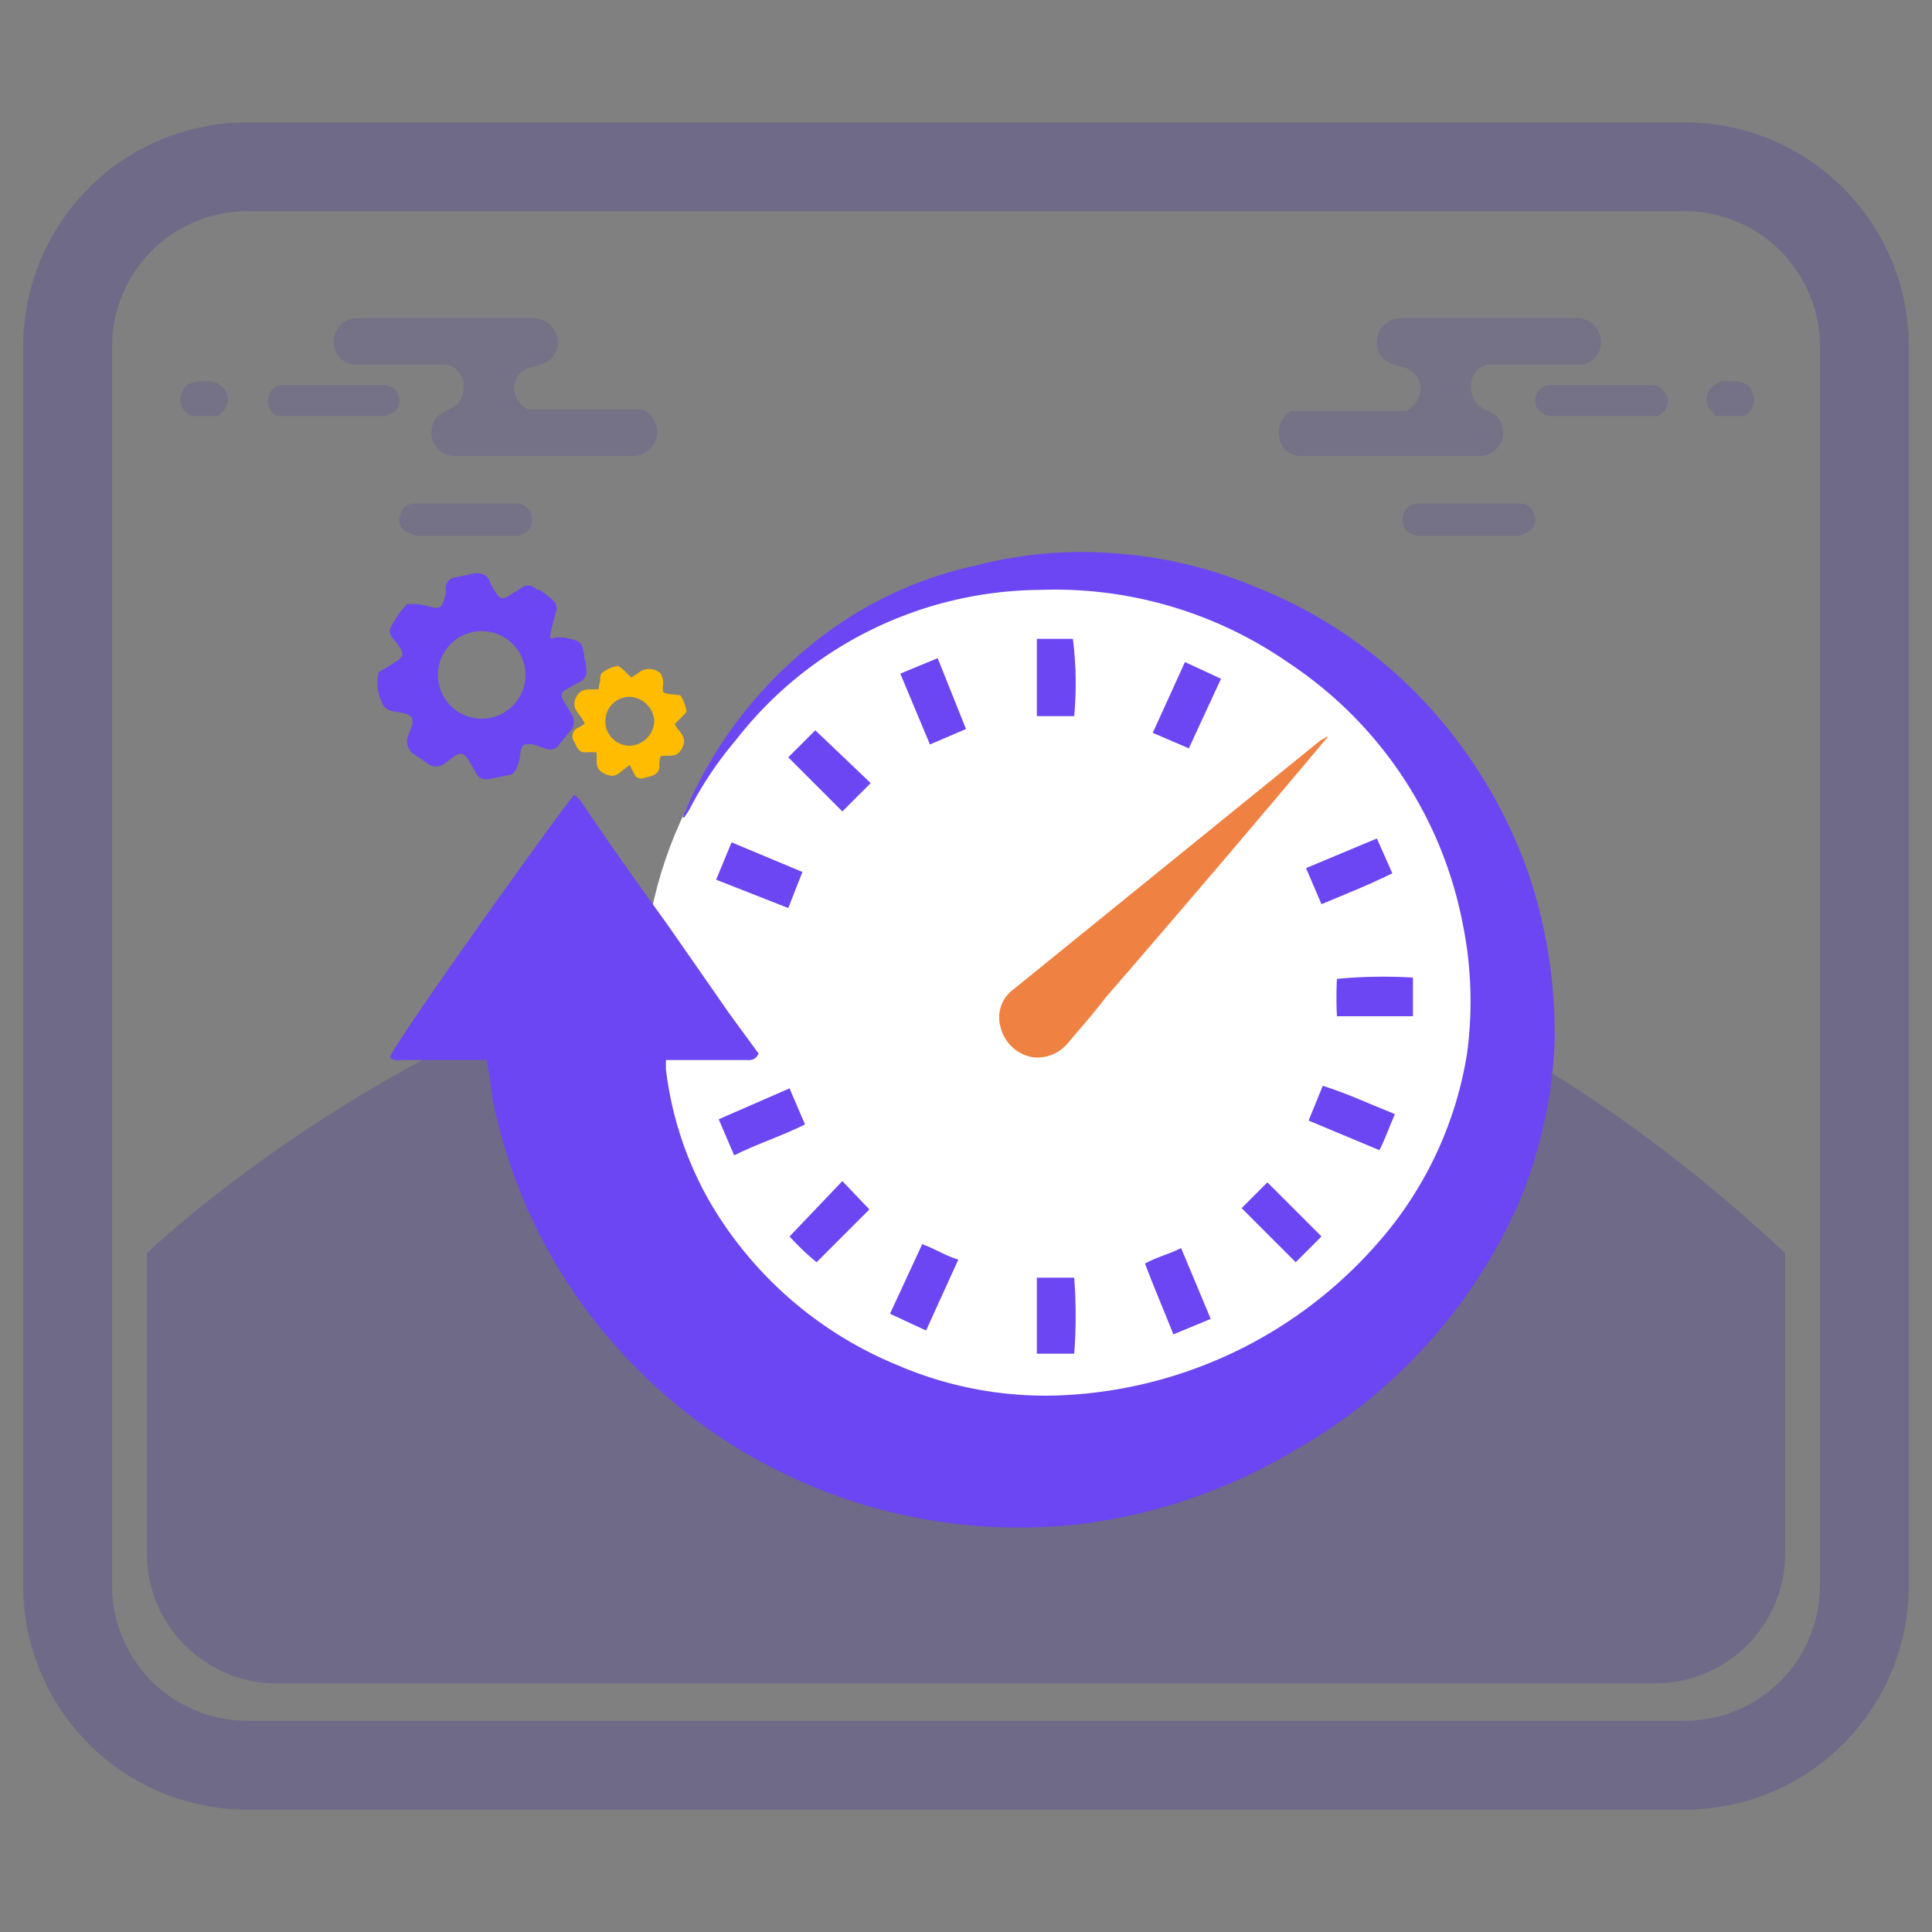 <svg id="Layer_1" data-name="Layer 1" xmlns="http://www.w3.org/2000/svg" viewBox="0 0 150 150"><rect x="0" y="0" width="150" height="150" fill="#808080" stroke="none"/><defs><style>.cls-1{opacity:0.24;}.cls-2,.cls-3{fill:#3a24a2;}.cls-3{fill-rule:evenodd;opacity:0.16;}.cls-4{fill:#fff;}.cls-5{fill:#6b46f2;}.cls-6{fill:#ef8142;}.cls-7{fill:#ffbc00;}</style></defs><g class="cls-1"><path class="cls-2" d="M130.8,9.5H19.2A17.4,17.4,0,0,0,1.8,26.9v96.2a17.4,17.4,0,0,0,17.4,17.4H130.8a17.4,17.4,0,0,0,17.4-17.4V26.9A17.4,17.4,0,0,0,130.8,9.5ZM8.7,26.9A10.5,10.5,0,0,1,19.2,16.4H130.8a10.5,10.5,0,0,1,10.5,10.5v96.2a10.5,10.5,0,0,1-10.5,10.5H19.2A10.5,10.5,0,0,1,8.7,123.1Z"/><path class="cls-2" d="M138.6,97.3v23.3a10.1,10.1,0,0,1-10.1,10.1H21.5a10.1,10.1,0,0,1-10.1-10.1V97.3C13.1,95.7,74.7,37.6,138.6,97.3Z"/></g><path class="cls-3" d="M99.3,33.6a1.7,1.7,0,0,0,1.8,1.8h13.8a1.8,1.8,0,0,0,1.8-1.8,1.9,1.9,0,0,0-.5-1.3l-.6-.4a2.8,2.8,0,0,1-.9-.5,2.1,2.1,0,0,1-.5-1.3,1.7,1.7,0,0,1,1.3-1.8h7.4a1.8,1.8,0,0,0,1.4-1.7,1.9,1.9,0,0,0-.5-1.3,1.8,1.8,0,0,0-1.3-.6H108.7a1.9,1.9,0,0,0-1.8,1.9,1.6,1.6,0,0,0,.9,1.5c.6.4,1.4.3,1.9.8a1.6,1.6,0,0,1,.6,1.3,2,2,0,0,1-1.1,1.7h-8.9A1.8,1.8,0,0,0,99.3,33.6Z"/><path class="cls-3" d="M132.5,31a1.2,1.2,0,0,0,.5,1c.1.2.2.3.4.3h2a1.5,1.5,0,0,0,.8-1.3,2.1,2.1,0,0,0-.4-1,1.8,1.8,0,0,0-1-.4H134A1.5,1.5,0,0,0,132.5,31Z"/><path class="cls-3" d="M119.2,31a1.2,1.2,0,0,0,.3.9,1.8,1.8,0,0,0,.9.4h8.3a1.3,1.3,0,0,0,.8-1.2,1.2,1.2,0,0,0-.4-.8,1,1,0,0,0-.9-.4h-7.8A1.2,1.2,0,0,0,119.2,31Z"/><path class="cls-3" d="M108.9,40.3a1.2,1.2,0,0,0,.3.9,1.8,1.8,0,0,0,.9.4h7.8l.5-.2a1.1,1.1,0,0,0,.8-1.1,1.8,1.8,0,0,0-.4-.9,1.2,1.2,0,0,0-.9-.3h-7.8A1.2,1.2,0,0,0,108.9,40.3Z"/><path class="cls-3" d="M51,33.6a1.6,1.6,0,0,1-.6,1.3,1.9,1.9,0,0,1-1.3.5H35.3a1.8,1.8,0,0,1-1.8-1.8,1.9,1.9,0,0,1,.5-1.3l.6-.4a2.8,2.8,0,0,0,.9-.5,2.1,2.1,0,0,0,.5-1.3,1.7,1.7,0,0,0-1.3-1.8H27.3a1.8,1.8,0,0,1-1.4-1.7,1.9,1.9,0,0,1,.5-1.3,1.8,1.8,0,0,1,1.3-.6H41.5a1.9,1.9,0,0,1,1.8,1.9,1.6,1.6,0,0,1-.9,1.5c-.6.4-1.4.3-1.9.8a1.6,1.6,0,0,0-.6,1.3A2,2,0,0,0,41,31.8h8.9A1.9,1.9,0,0,1,51,33.6Z"/><path class="cls-3" d="M17.7,31a1.2,1.2,0,0,1-.5,1c-.1.2-.2.3-.4.3H14.9A1.4,1.4,0,0,1,14,31a2.1,2.1,0,0,1,.4-1,2.1,2.1,0,0,1,1-.4h.8A1.5,1.5,0,0,1,17.7,31Z"/><path class="cls-3" d="M31,31a1.2,1.2,0,0,1-.3.9,1.8,1.8,0,0,1-.9.4H21.5a1.4,1.4,0,0,1-.7-1.2,1.1,1.1,0,0,1,.3-.8,1.1,1.1,0,0,1,.9-.4h7.8A1.2,1.2,0,0,1,31,31Z"/><path class="cls-3" d="M41.3,40.3a1.2,1.2,0,0,1-.3.9,1.8,1.8,0,0,1-.9.4H32.3l-.5-.2a1.1,1.1,0,0,1-.8-1.1,1.8,1.8,0,0,1,.4-.9,1.2,1.2,0,0,1,.9-.3h7.8A1.2,1.2,0,0,1,41.3,40.3Z"/><circle class="cls-4" cx="83" cy="77.4" r="33.1"/><path class="cls-5" d="M53,63.4c.1-.1.1-.3.2-.4a33.2,33.2,0,0,1,9.5-12.7,30.3,30.3,0,0,1,13.1-6.4A32.5,32.5,0,0,1,87,43a33.8,33.8,0,0,1,10.3,2.5,36.3,36.3,0,0,1,14.3,10.1,38,38,0,0,1,7.1,12.3,39,39,0,0,1,2,13.1A36.6,36.6,0,0,1,118,93.2a41.1,41.1,0,0,1-17.3,19.3,42.8,42.8,0,0,1-16.6,5.8,41.8,41.8,0,0,1-36.3-13.8,40.9,40.9,0,0,1-9.5-18.9c-.2-1.1-.3-2.2-.5-3.3H31.2c-.3,0-.6.1-.9-.2S43.8,62.5,44.6,61.7l.5.5c2.2,3.3,4.5,6.5,6.8,9.7l4.8,6.9,2.2,3c-.3.6-.7.5-1.1.5H51.7V83a27.2,27.2,0,0,0,3.4,10.3A30.1,30.1,0,0,0,69.7,106,29,29,0,0,0,83,108.3a34.6,34.6,0,0,0,23.8-11.6,29.2,29.2,0,0,0,7.1-14.9,30.3,30.3,0,0,0-.4-10.4,31.4,31.4,0,0,0-13.4-19.9,31.8,31.8,0,0,0-19.4-5.7A30.2,30.2,0,0,0,57.1,57.5a28.2,28.2,0,0,0-3.6,5.4l-.4.6Z"/><path class="cls-5" d="M29.4,52.2l1.3-.8c.6-.4.7-.6.3-1.2h0c-.3-.5-.9-.9-.7-1.4a8,8,0,0,1,1.3-1.9h.9l.9.2c.7.2.9.1,1.1-.6s.1-.6.1-.9a.9.9,0,0,1,.9-.8l1.4-.3c.5,0,.9.1,1.1.6a4.1,4.1,0,0,0,.5.9c.3.5.5.6,1.1.2l.8-.5a.9.9,0,0,1,1.3.1h.2c1.7,1.2,1.4,1.1,1,2.7s-.1.9.6,1h.3c1.4.3,1.4.3,1.6,1.7a2,2,0,0,1,.1.7.9.9,0,0,1-.6,1.1l-.9.5c-.5.3-.5.5-.2,1l.6,1a1.1,1.1,0,0,1,0,1.1l-.9,1.1a.9.9,0,0,1-1.2.4l-.9-.3c-.7-.1-.9,0-1,.7s-.1.6-.2.9-.3.8-.8.8l-1.5.3a.9.9,0,0,1-1-.6l-.6-1c-.3-.4-.5-.5-1-.2l-.8.6a1.1,1.1,0,0,1-1.4-.1l-.9-.6a1.2,1.2,0,0,1-.5-1.5l.3-.8c.1-.5,0-.7-.5-.9l-1.1-.2a1.1,1.1,0,0,1-.8-.8A3.3,3.3,0,0,1,29.4,52.2Zm4.6.2A3.4,3.4,0,1,0,37.4,49,3.4,3.4,0,0,0,34,52.4Z"/><path class="cls-6" d="M103.1,57.2C97.4,64,91.6,70.8,85.8,77.5c-.9,1.2-1.9,2.3-2.9,3.5a3.1,3.1,0,0,1-2.6,1.1,3.1,3.1,0,0,1-2.6-2.3,2.7,2.7,0,0,1,1-3l2.1-1.7,21.7-17.6.5-.3Z"/><path class="cls-7" d="M48.9,59.4c-.8.5-1,1.1-1.9.7s-.6-1-.7-1.7h-.7c-.6.1-.8-.3-1-.8a.7.7,0,0,1,.3-1.1l.5-.3c-.3-.8-1.1-1.1-.7-2s1.1-.6,1.8-.7a1.3,1.3,0,0,1,.1-.6c0-.3,0-.6.2-.7a2.6,2.6,0,0,1,1.2-.5l.4.3.6.6.5-.3a1.3,1.3,0,0,1,1.8,0,1.9,1.9,0,0,1,.2.7c-.1.8-.1.8.6.9s.7,0,.8.2a3.6,3.6,0,0,1,.4,1.1c0,.1-.2.3-.3.4l-.6.6c.2.6,1,.9.6,1.8s-1,.6-1.7.7a2.2,2.2,0,0,0-.1.8c0,.5-.4.7-.8.8s-.8.3-1.1-.1Zm-.1-5.3a1.9,1.9,0,0,0-1.8,2,1.9,1.9,0,0,0,1.9,1.8A2,2,0,0,0,50.8,56,2,2,0,0,0,48.8,54.1Z"/><path class="cls-5" d="M80.5,49.6h2.8a27.8,27.8,0,0,1,.1,6H80.5Z"/><path class="cls-5" d="M109.7,75.9v3h-5.9a28,28,0,0,1,0-2.9A38.1,38.1,0,0,1,109.7,75.9Z"/><path class="cls-5" d="M100.6,98l-4.2-4.2,2-2,4.2,4.2Z"/><path class="cls-5" d="M61.3,96l4.1-4.3,2.1,2.2L63.4,98A19.9,19.9,0,0,1,61.3,96Z"/><path class="cls-5" d="M69.9,52.3l2.9-1.2L75,56.6l-2.8,1.2Z"/><path class="cls-5" d="M67.6,60.8,65.4,63l-4.2-4.2,2.1-2.1Z"/><path class="cls-5" d="M61.3,84.5l1.2,2.8c-1.8.9-3.7,1.5-5.5,2.4l-1.2-2.8Z"/><path class="cls-5" d="M71.9,103.3,69.1,102l2.5-5.4c.9.3,1.8.9,2.8,1.2Z"/><path class="cls-5" d="M101.6,87l1.1-2.7c1.9.6,3.6,1.4,5.6,2.2-.4.9-.7,1.8-1.2,2.8Z"/><path class="cls-5" d="M80.5,99.2h2.9a38.7,38.7,0,0,1,0,5.9H80.5Z"/><path class="cls-5" d="M94.8,52.7l-2.5,5.4-2.8-1.2L92,51.4Z"/><path class="cls-5" d="M106.9,65.1l1.2,2.7c-1.8.9-3.6,1.6-5.5,2.4l-1.2-2.8Z"/><path class="cls-5" d="M91.1,103.6c-.7-1.8-1.5-3.6-2.2-5.5.9-.5,1.8-.7,2.8-1.2l2.3,5.5Z"/><path class="cls-5" d="M55.6,68.3l1.2-2.9,5.5,2.3-1.1,2.8Z"/></svg>